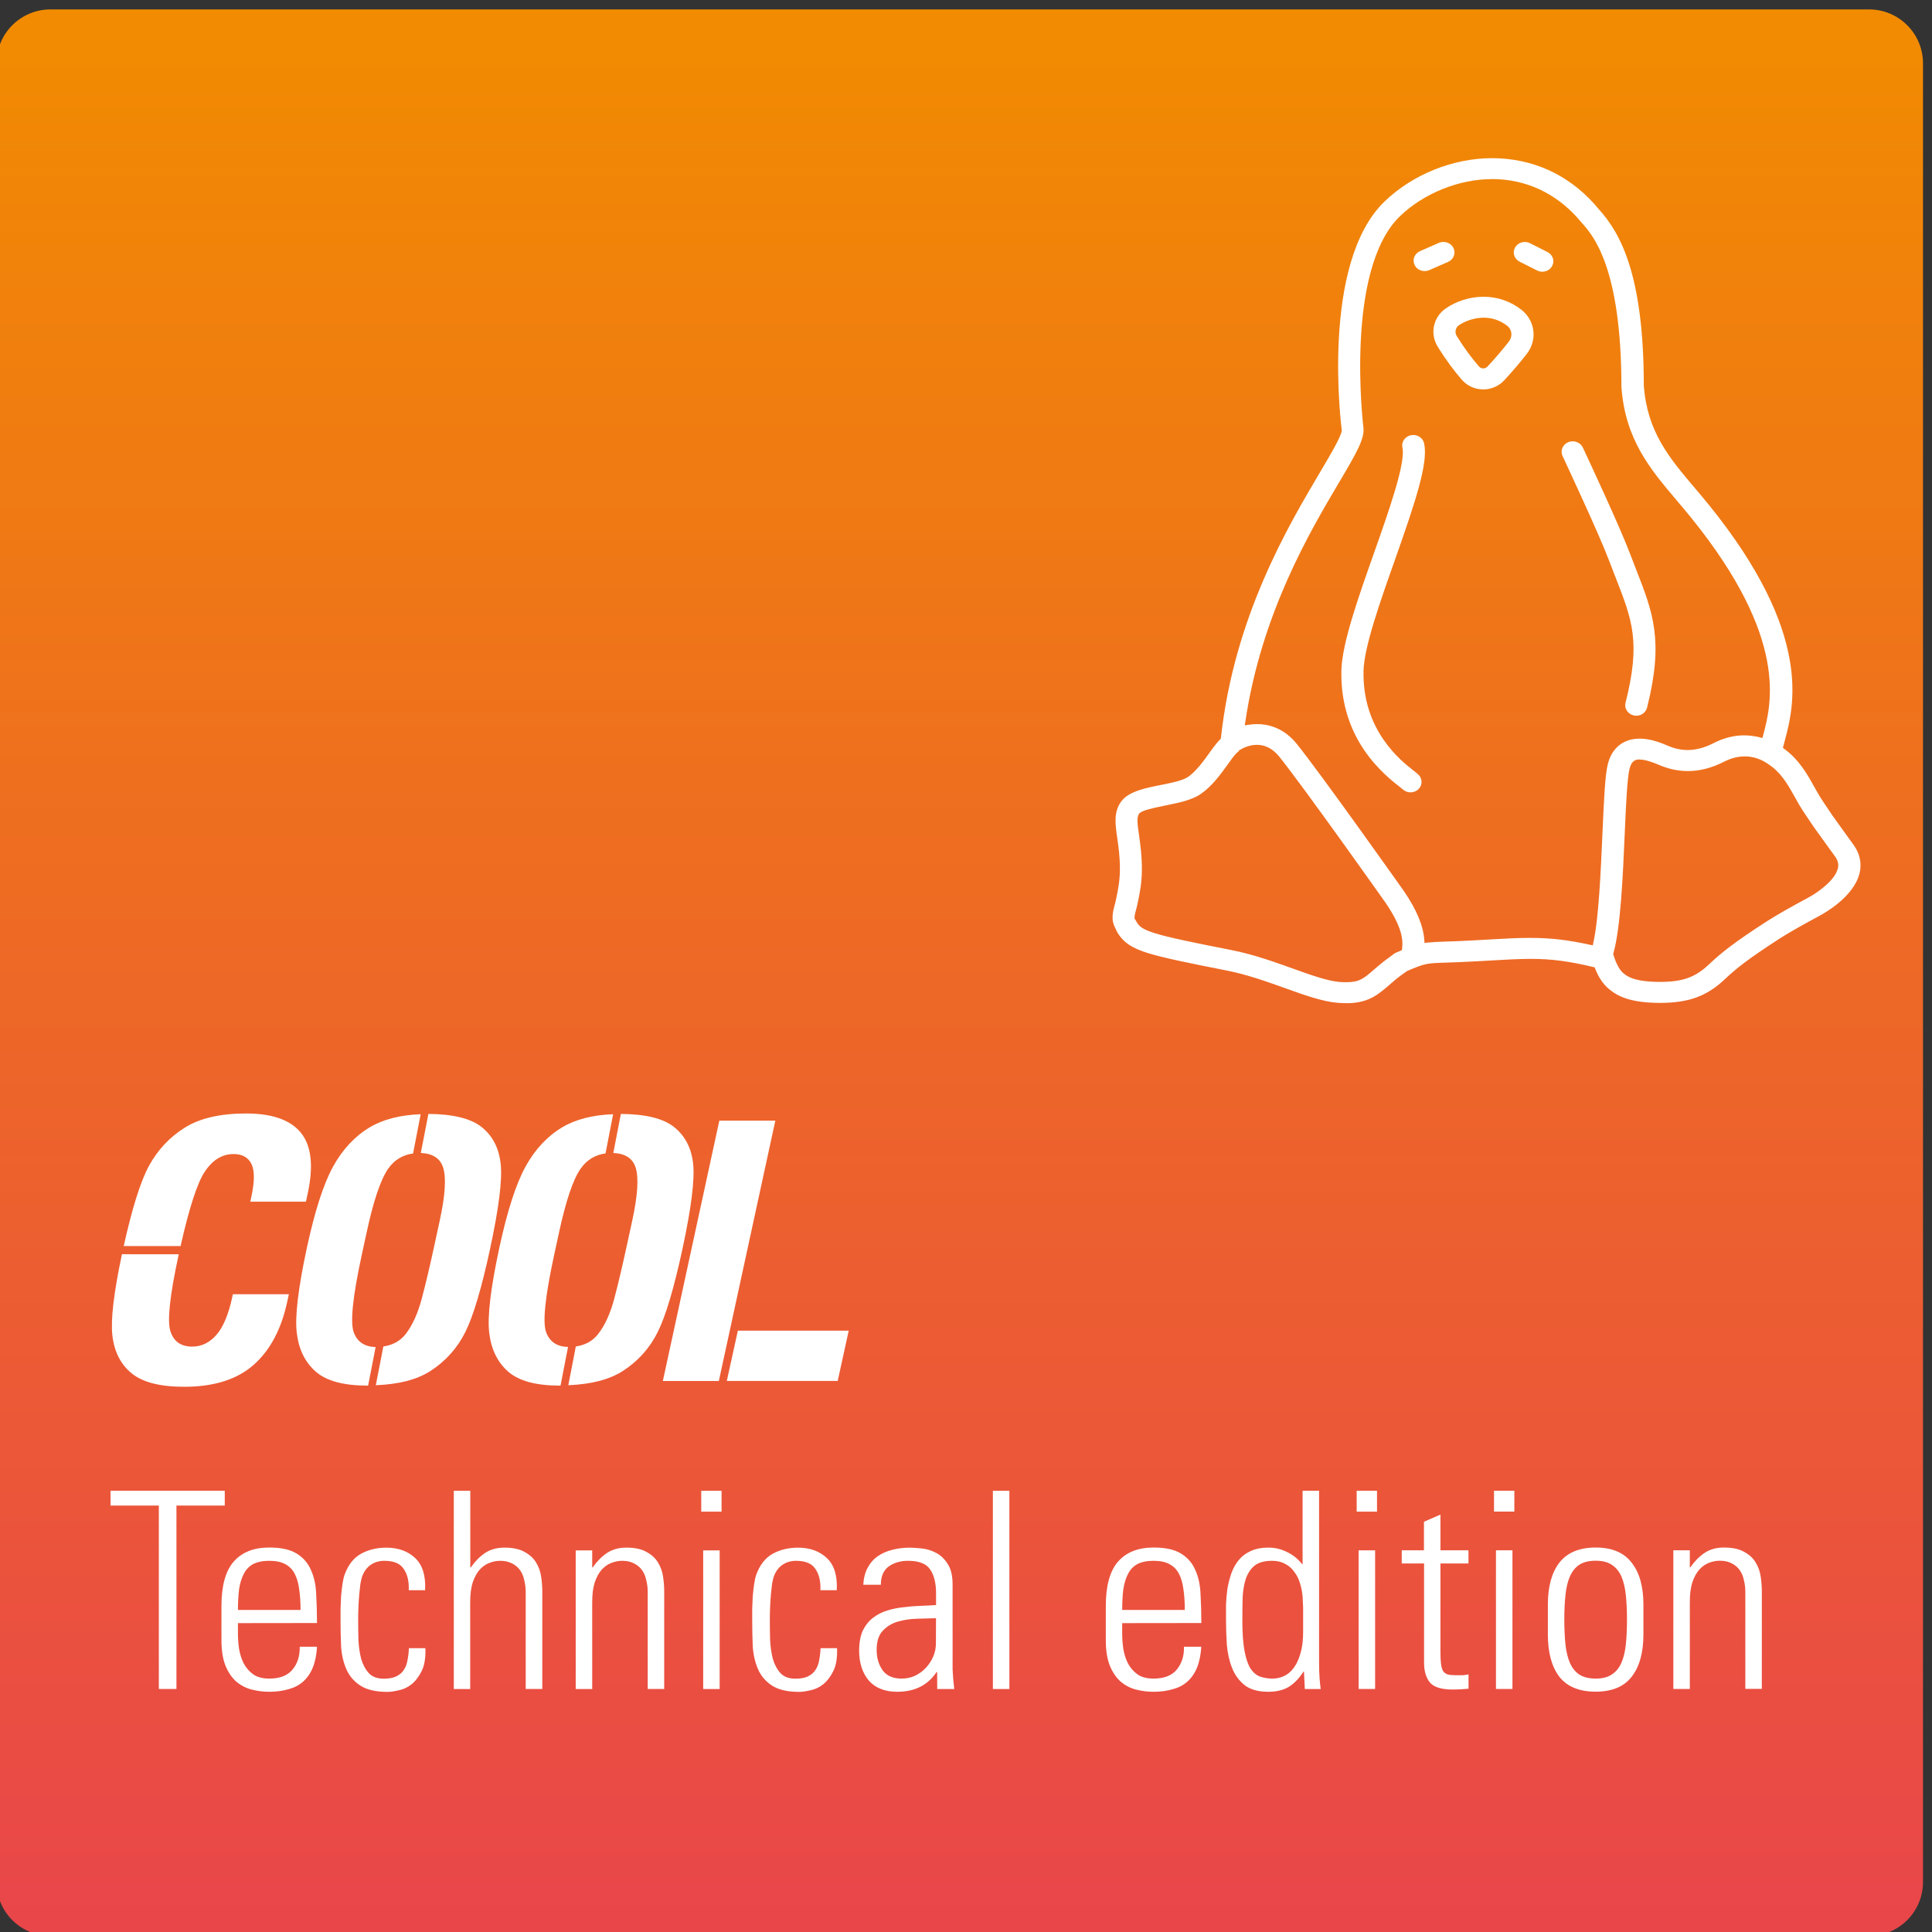 <?xml version="1.0" encoding="UTF-8" standalone="no"?>
<svg
   width="80"
   height="80"
   viewBox="0 0 21.167 21.167"
   version="1.1"
   id="svg1854"
   xmlns="http://www.w3.org/2000/svg"
   xmlns:svg="http://www.w3.org/2000/svg"
   xmlns:rdf="http://www.w3.org/1999/02/22-rdf-syntax-ns#"
   xmlns:cc="http://creativecommons.org/ns#"
   xmlns:dc="http://purl.org/dc/elements/1.1/">
  <rect x="0" y="0" width="21.167" height="21.167" fill="#333333" stroke="none"/>
  <defs
     id="defs1848">
    <linearGradient
       x1="0"
       y1="0"
       x2="1"
       y2="0"
       gradientUnits="userSpaceOnUse"
       gradientTransform="matrix(0,200,200,0,165,243.255)"
       spreadMethod="pad"
       id="linearGradient228">
      <stop
         style="stop-opacity:1;stop-color:#e9454b"
         offset="0"
         id="stop224" />
      <stop
         style="stop-opacity:1;stop-color:#f28c00"
         offset="1"
         id="stop226" />
    </linearGradient>
  </defs>
  <g
     id="g1"
     transform="scale(0.533)">
    <g
       id="g222"
       transform="matrix(0.198,0,0,-0.198,-32.742,87.958)">
      <path
         d="m 170.6,443.254 c -3.093,0 -5.6,-2.507 -5.6,-5.599 v 0 -188.801 c 0,-3.092 2.507,-5.599 5.6,-5.599 v 0 h 188.8 c 3.093,0 5.6,2.507 5.6,5.599 v 0 188.801 c 0,3.092 -2.507,5.599 -5.6,5.599 v 0 z"
         style="fill:url(#linearGradient228);stroke:none"
         id="path230" />
    </g>
    <g
       id="g992"
       transform="matrix(0.79,0,0,0.747,-7.97,-5.817)"
       style="fill:#ffffff;fill-opacity:1">
      <path
         d="m 46.79,29.591 c -0.076,0 -0.148,-0.03 -0.202,-0.083 -0.011,-0.011 -0.028,-0.025 -0.048,-0.041 -0.413,-0.34 -1.593,-1.311 -1.549,-3.235 0.017,-0.739 0.439,-2.003 0.848,-3.226 0.389,-1.166 0.829,-2.483 0.74,-2.903 -0.016,-0.075 -0.001,-0.152 0.041,-0.216 0.042,-0.064 0.107,-0.109 0.182,-0.124 0.02,-0.004 0.04,-0.006 0.06,-0.006 0.135,0 0.254,0.096 0.281,0.229 0.112,0.535 -0.212,1.567 -0.758,3.204 -0.395,1.181 -0.803,2.403 -0.818,3.055 -0.037,1.645 0.979,2.482 1.313,2.757 0.051,0.042 0.09,0.075 0.111,0.097 0.055,0.054 0.085,0.126 0.086,0.203 3.53e-4,0.077 -0.029,0.15 -0.083,0.204 -0.055,0.055 -0.127,0.085 -0.205,0.085"
         style="fill:#ffffff;fill-opacity:1;fill-rule:nonzero;stroke:none;stroke-width:0.353"
         id="path424" />
      <path
         d="m 52.664,27.482 c -0.023,0 -0.045,-0.003 -0.066,-0.008 -0.155,-0.037 -0.251,-0.193 -0.214,-0.347 0.399,-1.674 0.178,-2.269 -0.261,-3.457 l -0.03,-0.08 c -0.045,-0.122 -0.092,-0.25 -0.14,-0.385 -0.26,-0.728 -1.111,-2.649 -1.206,-2.866 -0.032,-0.073 -0.035,-0.152 -0.007,-0.224 0.028,-0.071 0.081,-0.128 0.152,-0.159 0.037,-0.017 0.076,-0.025 0.116,-0.025 0.114,0 0.218,0.067 0.265,0.171 0.164,0.371 0.966,2.187 1.223,2.908 0.059,0.163 0.114,0.315 0.168,0.46 0.434,1.173 0.72,1.947 0.28,3.79 -0.031,0.13 -0.146,0.222 -0.28,0.222"
         style="fill:#ffffff;fill-opacity:1;fill-rule:nonzero;stroke:none;stroke-width:0.353"
         id="path428" />
      <path
         d="m 49.903,33.596 c 0.534,0 0.971,0.053 1.558,0.189 l 0.07,0.016 0.015,-0.07 c 0.141,-0.67 0.194,-1.959 0.237,-2.994 0.041,-1.003 0.07,-1.633 0.142,-1.929 0.087,-0.362 0.284,-0.53 0.434,-0.607 0.115,-0.059 0.246,-0.089 0.391,-0.089 0.256,0 0.489,0.093 0.589,0.132 l 0.085,0.037 c 0.127,0.058 0.321,0.145 0.575,0.145 0.216,0 0.442,-0.064 0.674,-0.189 0.262,-0.143 0.53,-0.215 0.797,-0.215 0.135,0 0.272,0.019 0.406,0.055 l 0.069,0.019 0.018,-0.069 c 0.218,-0.865 0.672,-2.666 -1.867,-5.988 -0.106,-0.139 -0.213,-0.273 -0.318,-0.404 l -0.054,-0.068 c -0.695,-0.866 -1.35,-1.685 -1.447,-3.136 -7.06e-4,-3.3 -0.747,-4.177 -1.028,-4.508 -0.569,-0.738 -1.313,-1.15 -2.16,-1.203 -0.058,-0.004 -0.116,-0.005 -0.174,-0.005 -0.86,0 -1.777,0.389 -2.395,1.016 -1.458,1.48 -0.959,5.798 -0.954,5.841 0.022,0.303 -0.18,0.677 -0.637,1.493 -0.756,1.349 -2.021,3.605 -2.438,6.587 l -0.013,0.095 0.095,-0.016 c 0.073,-0.012 0.149,-0.019 0.226,-0.019 0.28,0 0.687,0.095 1.03,0.544 0.644,0.845 2.762,4.013 2.784,4.045 0.334,0.514 0.51,0.959 0.536,1.359 l 0.005,0.074 0.073,-0.009 c 0.122,-0.014 0.261,-0.02 0.459,-0.028 0.196,-0.006 0.447,-0.015 0.791,-0.036 l 0.367,-0.022 c 0.434,-0.027 0.762,-0.044 1.063,-0.044 m 2.846,-4.91 c -0.051,0 -0.094,0.009 -0.128,0.028 -0.061,0.032 -0.108,0.109 -0.137,0.23 -0.061,0.257 -0.095,1.051 -0.126,1.818 -0.047,1.14 -0.106,2.559 -0.294,3.261 l -0.006,0.022 0.009,0.022 c 0.079,0.279 0.181,0.435 0.254,0.498 0.087,0.078 0.27,0.242 0.954,0.242 0.594,0 0.918,-0.123 1.283,-0.488 0.312,-0.312 0.639,-0.589 1.476,-1.163 0.331,-0.226 0.736,-0.459 1.093,-0.663 0.194,-0.108 0.694,-0.453 0.777,-0.803 0.027,-0.116 0.005,-0.221 -0.071,-0.332 l -0.3,-0.439 c -0.269,-0.393 -0.269,-0.393 -0.481,-0.73 l -0.041,-0.066 c -0.087,-0.138 -0.163,-0.281 -0.238,-0.425 -0.205,-0.388 -0.374,-0.679 -0.695,-0.895 -0.061,-0.042 -0.272,-0.201 -0.595,-0.201 -0.178,0 -0.358,0.049 -0.535,0.144 -0.318,0.173 -0.637,0.26 -0.948,0.26 -0.376,0 -0.66,-0.128 -0.812,-0.197 l -0.059,-0.025 c -0.157,-0.063 -0.283,-0.095 -0.377,-0.095 m -13.09,4.476 c 0.066,0.111 0.135,0.192 0.473,0.303 0.369,0.122 0.998,0.256 1.989,0.463 0.566,0.117 1.112,0.324 1.593,0.507 0.491,0.186 0.912,0.345 1.228,0.372 0.055,0.004 0.11,0.006 0.159,0.006 0.354,0 0.459,-0.096 0.74,-0.355 l 0.15,-0.135 c 0.096,-0.086 0.176,-0.147 0.249,-0.202 0.039,-0.03 0.07,-0.053 0.096,-0.076 0.017,-0.015 0.041,-0.03 0.061,-0.041 l 0.161,-0.072 0.005,-0.039 c 0.03,-0.237 0.007,-0.595 -0.436,-1.276 -0.019,-0.029 -2.131,-3.186 -2.761,-4.013 -0.164,-0.214 -0.359,-0.323 -0.581,-0.323 -0.182,0 -0.341,0.075 -0.442,0.139 l -0.02,0.012 -0.011,0.026 -0.048,0.042 c -0.066,0.066 -0.154,0.196 -0.239,0.323 -0.195,0.285 -0.411,0.602 -0.704,0.813 -0.235,0.17 -0.581,0.243 -0.916,0.314 -0.364,0.077 -0.603,0.139 -0.677,0.215 -0.074,0.099 -0.055,0.266 -0.009,0.605 0.034,0.251 0.075,0.558 0.074,0.935 0,0.373 -0.058,0.669 -0.101,0.885 l -0.029,0.142 -0.014,0.058 c -0.046,0.174 -0.049,0.224 -0.047,0.249 l 0.003,0.039 0.014,0.007 z m 5.443,2.227 c -0.063,0 -0.132,-0.003 -0.205,-0.008 -0.397,-0.033 -0.852,-0.205 -1.379,-0.405 -0.472,-0.179 -0.994,-0.376 -1.515,-0.484 -1.011,-0.211 -1.654,-0.349 -2.052,-0.48 -0.413,-0.136 -0.625,-0.284 -0.782,-0.545 -0.024,-0.041 -0.043,-0.08 -0.058,-0.12 l -0.02,-0.048 c -0.103,-0.201 -0.058,-0.416 0.006,-0.657 l 0.018,-0.08 0.016,-0.083 c 0.042,-0.215 0.09,-0.459 0.09,-0.776 0.002,-0.337 -0.037,-0.622 -0.068,-0.85 -0.054,-0.4 -0.101,-0.742 0.117,-1.033 0.199,-0.261 0.615,-0.35 1.016,-0.434 0.265,-0.056 0.565,-0.12 0.703,-0.218 0.212,-0.153 0.397,-0.425 0.56,-0.664 0.09,-0.134 0.185,-0.27 0.282,-0.376 l 0.016,-0.017 0.003,-0.023 c 0.343,-3.32 1.742,-5.814 2.577,-7.305 0.338,-0.603 0.558,-1.007 0.567,-1.156 -0.006,-0.059 -0.568,-4.592 1.117,-6.301 0.733,-0.744 1.778,-1.188 2.795,-1.188 0.073,0 0.147,0.003 0.219,0.007 1.011,0.062 1.897,0.546 2.56,1.401 0.544,0.639 1.166,1.765 1.168,4.847 0.087,1.272 0.659,1.986 1.321,2.813 0.126,0.156 0.253,0.316 0.38,0.482 2.708,3.545 2.207,5.529 1.966,6.483 l -0.048,0.194 0.036,0.028 c 0.386,0.298 0.592,0.688 0.774,1.033 0.078,0.147 0.143,0.269 0.217,0.387 l 0.042,0.067 c 0.206,0.328 0.206,0.328 0.468,0.712 l 0.301,0.44 c 0.167,0.245 0.22,0.518 0.155,0.791 -0.158,0.658 -0.949,1.111 -1.038,1.161 -0.333,0.191 -0.746,0.427 -1.066,0.646 -0.8,0.548 -1.107,0.808 -1.394,1.095 -0.472,0.473 -0.946,0.657 -1.69,0.657 -0.796,0 -1.121,-0.195 -1.335,-0.386 -0.144,-0.125 -0.267,-0.318 -0.355,-0.557 l -0.013,-0.035 -0.036,-0.009 c -0.651,-0.164 -1.092,-0.224 -1.627,-0.224 -0.299,0 -0.63,0.019 -1.032,0.044 l -0.368,0.022 c -0.344,0.021 -0.596,0.029 -0.782,0.036 -0.54,0.018 -0.561,0.019 -1.036,0.232 -0.038,0.028 -0.068,0.051 -0.101,0.076 -0.061,0.047 -0.131,0.098 -0.213,0.173 l -0.111,0.101 c -0.339,0.311 -0.584,0.536 -1.162,0.536"
         style="fill:#ffffff;fill-opacity:1;fill-rule:nonzero;stroke:none;stroke-width:0.353"
         id="path432" />
      <path
         d="m 48.691,16.529 c -0.268,0 -0.51,0.11 -0.648,0.212 -0.087,0.066 -0.108,0.197 -0.048,0.298 0.189,0.321 0.385,0.603 0.581,0.838 0.029,0.035 0.067,0.044 0.094,0.048 h 0.003 c 0.051,0 0.09,-0.018 0.118,-0.05 0.193,-0.217 0.38,-0.449 0.558,-0.689 0.102,-0.137 0.083,-0.331 -0.043,-0.433 -0.181,-0.149 -0.388,-0.224 -0.614,-0.224 m -0.023,1.973 c -0.207,-0.003 -0.403,-0.097 -0.536,-0.256 -0.215,-0.259 -0.429,-0.566 -0.633,-0.913 -0.211,-0.356 -0.125,-0.809 0.198,-1.052 0.278,-0.208 0.64,-0.328 0.992,-0.328 0.359,0 0.698,0.123 0.98,0.354 0.366,0.3 0.428,0.837 0.141,1.223 -0.191,0.257 -0.389,0.502 -0.588,0.727 -0.138,0.156 -0.336,0.246 -0.543,0.246 z"
         style="fill:#ffffff;fill-opacity:1;fill-rule:nonzero;stroke:none;stroke-width:0.353"
         id="path436" />
      <path
         d="m 50.218,15.264 c -0.047,0 -0.094,-0.012 -0.135,-0.034 L 49.628,14.988 c -0.068,-0.037 -0.117,-0.097 -0.14,-0.171 -0.023,-0.074 -0.014,-0.151 0.022,-0.219 0.05,-0.094 0.147,-0.152 0.254,-0.152 0.047,0 0.093,0.012 0.135,0.034 l 0.455,0.243 c 0.068,0.036 0.117,0.097 0.14,0.17 0.023,0.073 0.014,0.152 -0.022,0.219 -0.05,0.094 -0.148,0.152 -0.255,0.152"
         style="fill:#ffffff;fill-opacity:1;fill-rule:nonzero;stroke:none;stroke-width:0.353"
         id="path440" />
      <path
         d="m 47.157,15.247 c -0.112,0 -0.214,-0.066 -0.261,-0.167 -0.032,-0.07 -0.036,-0.148 -0.009,-0.22 0.027,-0.072 0.08,-0.13 0.149,-0.162 l 0.488,-0.226 c 0.038,-0.018 0.079,-0.027 0.121,-0.027 0.112,0 0.215,0.065 0.262,0.167 0.032,0.07 0.036,0.148 0.009,0.22 -0.026,0.072 -0.079,0.13 -0.149,0.162 l -0.488,0.226 c -0.038,0.018 -0.079,0.026 -0.121,0.026"
         style="fill:#ffffff;fill-opacity:1;fill-rule:nonzero;stroke:none;stroke-width:0.353"
         id="path444" />
    </g>
    <path
       d="M 3.265,30.948 H 2.272 v -0.305 h 2.348 v 0.305 H 3.627 v 3.77 H 3.265 Z m 2.913,2.145 q 0,-0.237 -0.028,-0.423 -0.023,-0.186 -0.09,-0.316 -0.068,-0.135 -0.198,-0.203 -0.124,-0.068 -0.327,-0.068 -0.203,0 -0.333,0.068 -0.124,0.068 -0.192,0.203 -0.068,0.13 -0.096,0.316 -0.023,0.186 -0.023,0.423 z m -1.287,0.271 v 0.22 q 0,0.147 0.023,0.31 0.028,0.164 0.096,0.299 0.073,0.135 0.198,0.226 0.124,0.085 0.327,0.085 0.322,0 0.474,-0.181 0.158,-0.186 0.152,-0.474 h 0.356 q -0.017,0.26 -0.09,0.435 -0.073,0.175 -0.203,0.288 -0.124,0.107 -0.299,0.152 -0.175,0.051 -0.389,0.051 -0.186,0 -0.361,-0.045 Q 4.998,34.684 4.857,34.566 4.722,34.447 4.637,34.244 4.552,34.035 4.552,33.713 V 33.013 q 0,-0.621 0.248,-0.909 0.254,-0.294 0.734,-0.294 0.367,0 0.564,0.124 0.203,0.124 0.294,0.339 0.096,0.209 0.107,0.491 0.017,0.282 0.017,0.598 z m 3.511,-0.677 q 0.011,-0.271 -0.102,-0.435 -0.107,-0.169 -0.401,-0.169 -0.158,0 -0.282,0.085 -0.119,0.085 -0.175,0.243 -0.017,0.051 -0.034,0.147 -0.011,0.09 -0.023,0.209 -0.011,0.119 -0.017,0.26 -0.006,0.141 -0.006,0.282 0,0.192 0.006,0.406 0.011,0.209 0.056,0.384 0.051,0.175 0.158,0.294 0.107,0.113 0.305,0.113 0.169,0 0.265,-0.051 0.102,-0.051 0.152,-0.135 0.056,-0.085 0.073,-0.198 0.023,-0.113 0.028,-0.243 h 0.339 q 0.011,0.288 -0.073,0.463 -0.085,0.175 -0.209,0.277 -0.119,0.096 -0.26,0.124 -0.135,0.034 -0.237,0.034 -0.361,0 -0.559,-0.13 -0.198,-0.13 -0.288,-0.339 -0.09,-0.209 -0.107,-0.468 -0.011,-0.265 -0.011,-0.531 0,-0.107 0,-0.237 0.006,-0.13 0.011,-0.26 0.011,-0.13 0.028,-0.248 0.017,-0.119 0.045,-0.198 0.113,-0.305 0.339,-0.429 0.226,-0.124 0.519,-0.124 0.367,0 0.593,0.214 0.226,0.214 0.203,0.66 z m 0.926,2.032 v -4.075 h 0.339 v 1.575 h 0.011 q 0.124,-0.181 0.288,-0.294 0.169,-0.113 0.401,-0.113 0.265,0 0.418,0.09 0.158,0.085 0.237,0.22 0.079,0.13 0.102,0.288 0.023,0.158 0.023,0.299 V 34.718 H 10.806 v -1.992 q 0,-0.124 -0.028,-0.237 -0.023,-0.119 -0.085,-0.209 -0.062,-0.09 -0.164,-0.141 -0.102,-0.056 -0.248,-0.056 -0.113,0 -0.226,0.045 -0.107,0.04 -0.198,0.141 -0.085,0.096 -0.141,0.26 -0.051,0.164 -0.051,0.401 v 1.789 z m 2.845,0 h -0.339 v -2.85 h 0.339 v 0.35 h 0.011 q 0.124,-0.181 0.288,-0.294 0.169,-0.113 0.401,-0.113 0.265,0 0.418,0.09 0.158,0.085 0.237,0.22 0.079,0.13 0.102,0.288 0.023,0.158 0.023,0.299 v 2.009 h -0.339 v -1.992 q 0,-0.124 -0.028,-0.237 -0.023,-0.119 -0.085,-0.209 -0.062,-0.09 -0.164,-0.141 -0.102,-0.056 -0.248,-0.056 -0.113,0 -0.226,0.045 -0.107,0.04 -0.198,0.141 -0.085,0.096 -0.141,0.26 -0.051,0.164 -0.051,0.401 z m 2.241,-3.646 v -0.429 h 0.418 v 0.429 z m 0.04,3.646 v -2.85 h 0.339 v 2.85 z m 2.41,-2.032 q 0.011,-0.271 -0.102,-0.435 -0.107,-0.169 -0.401,-0.169 -0.158,0 -0.282,0.085 -0.119,0.085 -0.175,0.243 -0.017,0.051 -0.034,0.147 -0.011,0.09 -0.023,0.209 -0.011,0.119 -0.017,0.26 -0.006,0.141 -0.006,0.282 0,0.192 0.006,0.406 0.011,0.209 0.056,0.384 0.051,0.175 0.158,0.294 0.107,0.113 0.305,0.113 0.169,0 0.265,-0.051 0.102,-0.051 0.152,-0.135 0.056,-0.085 0.073,-0.198 0.023,-0.113 0.028,-0.243 h 0.339 q 0.011,0.288 -0.073,0.463 -0.085,0.175 -0.209,0.277 -0.119,0.096 -0.26,0.124 -0.135,0.034 -0.237,0.034 -0.361,0 -0.559,-0.13 -0.198,-0.13 -0.288,-0.339 -0.09,-0.209 -0.107,-0.468 -0.011,-0.265 -0.011,-0.531 0,-0.107 0,-0.237 0.006,-0.13 0.011,-0.26 0.011,-0.13 0.028,-0.248 0.017,-0.119 0.045,-0.198 0.113,-0.305 0.339,-0.429 0.226,-0.124 0.519,-0.124 0.367,0 0.593,0.214 0.226,0.214 0.203,0.66 z m 2.376,0.576 q -0.181,0.006 -0.395,0.011 -0.214,0.006 -0.401,0.062 -0.181,0.056 -0.305,0.192 -0.119,0.13 -0.119,0.389 0,0.243 0.124,0.418 0.124,0.169 0.389,0.169 0.147,0 0.271,-0.056 0.13,-0.062 0.226,-0.164 0.096,-0.102 0.152,-0.231 0.056,-0.13 0.056,-0.271 z m 0.023,1.106 h -0.011 q -0.271,0.406 -0.807,0.406 -0.384,0 -0.587,-0.231 -0.198,-0.237 -0.198,-0.61 0,-0.248 0.073,-0.412 0.079,-0.164 0.209,-0.265 0.13,-0.102 0.294,-0.152 0.164,-0.051 0.339,-0.068 0.175,-0.023 0.344,-0.028 0.175,-0.006 0.322,-0.017 v -0.237 q 0,-0.316 -0.119,-0.491 -0.119,-0.181 -0.457,-0.181 -0.237,0 -0.401,0.119 -0.158,0.119 -0.158,0.373 h -0.361 q 0.011,-0.203 0.09,-0.35 0.079,-0.147 0.209,-0.237 0.13,-0.09 0.294,-0.13 0.169,-0.045 0.356,-0.045 0.107,0 0.26,0.017 0.152,0.017 0.288,0.09 0.141,0.073 0.237,0.226 0.102,0.152 0.102,0.423 v 1.434 q 0,0.152 0,0.31 0.006,0.158 0.034,0.406 h -0.35 z m 1.146,0.35 v -4.075 h 0.339 v 4.075 z m 3.945,-1.626 q 0,-0.237 -0.028,-0.423 -0.023,-0.186 -0.09,-0.316 -0.068,-0.135 -0.198,-0.203 -0.124,-0.068 -0.327,-0.068 -0.203,0 -0.333,0.068 -0.124,0.068 -0.192,0.203 -0.068,0.13 -0.096,0.316 -0.023,0.186 -0.023,0.423 z m -1.287,0.271 v 0.22 q 0,0.147 0.023,0.31 0.028,0.164 0.096,0.299 0.073,0.135 0.198,0.226 0.124,0.085 0.327,0.085 0.322,0 0.474,-0.181 0.158,-0.186 0.152,-0.474 h 0.356 q -0.017,0.26 -0.09,0.435 -0.073,0.175 -0.203,0.288 -0.124,0.107 -0.299,0.152 -0.175,0.051 -0.389,0.051 -0.186,0 -0.361,-0.045 -0.175,-0.045 -0.316,-0.164 -0.135,-0.119 -0.22,-0.322 -0.085,-0.209 -0.085,-0.531 v -0.7 q 0,-0.621 0.248,-0.909 0.254,-0.294 0.734,-0.294 0.367,0 0.564,0.124 0.203,0.124 0.294,0.339 0.096,0.209 0.107,0.491 0.017,0.282 0.017,0.598 z m 3.093,1.14 q 0.119,0 0.231,-0.051 0.113,-0.051 0.198,-0.164 0.09,-0.119 0.141,-0.299 0.056,-0.181 0.056,-0.44 v -0.508 q 0,-0.04 -0.006,-0.13 0,-0.09 -0.017,-0.192 -0.017,-0.107 -0.056,-0.22 -0.04,-0.113 -0.113,-0.203 -0.068,-0.096 -0.181,-0.152 -0.107,-0.062 -0.265,-0.062 -0.231,0 -0.356,0.096 -0.119,0.096 -0.181,0.265 -0.056,0.164 -0.068,0.389 -0.006,0.22 -0.006,0.468 0,0.401 0.045,0.638 0.045,0.237 0.124,0.361 0.085,0.124 0.198,0.164 0.119,0.04 0.254,0.04 z m 0.643,-0.147 -0.011,0.006 q -0.13,0.203 -0.299,0.31 -0.169,0.102 -0.423,0.102 -0.31,0 -0.485,-0.135 -0.175,-0.141 -0.26,-0.356 -0.085,-0.214 -0.107,-0.48 -0.017,-0.265 -0.017,-0.514 0,-0.135 0,-0.299 0.006,-0.164 0.028,-0.327 0.028,-0.164 0.079,-0.316 0.056,-0.158 0.152,-0.277 0.096,-0.119 0.243,-0.186 0.152,-0.073 0.373,-0.073 0.198,0 0.378,0.09 0.181,0.085 0.31,0.248 l 0.011,0.006 v -1.513 h 0.339 v 3.511 q 0,0.214 0.011,0.356 0.011,0.135 0.023,0.209 h -0.327 z m 1.084,-3.285 v -0.429 h 0.418 v 0.429 z m 0.04,3.646 v -2.85 h 0.339 v 2.85 z m 0.886,-2.58 v -0.271 h 0.457 v -0.587 l 0.339,-0.147 v 0.734 h 0.576 v 0.271 h -0.576 v 1.829 q 0,0.141 0.011,0.231 0.011,0.09 0.04,0.147 0.034,0.051 0.096,0.073 0.062,0.017 0.164,0.017 0.085,0 0.147,0 0.062,-0.006 0.119,-0.017 v 0.294 q -0.152,0.017 -0.322,0.017 -0.344,0 -0.468,-0.141 -0.124,-0.147 -0.124,-0.412 v -2.038 z m 1.897,-1.067 v -0.429 h 0.418 v 0.429 z m 0.04,3.646 v -2.85 h 0.339 v 2.85 z m 2.049,-2.636 q -0.209,0 -0.339,0.085 -0.124,0.085 -0.192,0.243 -0.068,0.158 -0.09,0.384 -0.023,0.22 -0.023,0.497 0,0.282 0.023,0.508 0.023,0.22 0.09,0.378 0.068,0.158 0.192,0.243 0.13,0.085 0.339,0.085 0.209,0 0.333,-0.085 0.13,-0.085 0.198,-0.243 0.068,-0.158 0.09,-0.378 0.023,-0.226 0.023,-0.508 0,-0.277 -0.023,-0.497 -0.023,-0.226 -0.09,-0.384 -0.068,-0.158 -0.198,-0.243 -0.124,-0.085 -0.333,-0.085 z m 0,2.692 q -0.502,0 -0.745,-0.305 -0.237,-0.31 -0.237,-0.869 v -0.615 q 0,-0.559 0.237,-0.864 0.243,-0.31 0.745,-0.31 0.502,0 0.739,0.31 0.243,0.305 0.243,0.864 v 0.615 q 0,0.559 -0.243,0.869 -0.237,0.305 -0.739,0.305 z m 1.936,-0.056 h -0.339 v -2.85 h 0.339 v 0.35 h 0.011 q 0.124,-0.181 0.288,-0.294 0.169,-0.113 0.401,-0.113 0.265,0 0.418,0.09 0.158,0.085 0.237,0.22 0.079,0.13 0.102,0.288 0.023,0.158 0.023,0.299 v 2.009 h -0.339 v -1.992 q 0,-0.124 -0.028,-0.237 -0.023,-0.119 -0.085,-0.209 -0.062,-0.09 -0.164,-0.141 -0.102,-0.056 -0.248,-0.056 -0.113,0 -0.226,0.045 -0.107,0.04 -0.198,0.141 -0.085,0.096 -0.141,0.26 -0.051,0.164 -0.051,0.401 z"
       id="text28"
       style="font-weight:300;font-size:5.644px;line-height:1.25;font-family:'Univers LT 47 CondensedLt';-inkscape-font-specification:'Univers LT 47 CondensedLt, Light';letter-spacing:0px;word-spacing:0px;fill:#ffffff;stroke-width:0.265"
       aria-label="Technical edition&#10;" />
    <g
       id="g1159"
       transform="translate(1.548,0.529)">
      <path
         style="fill:#ffffff;fill-opacity:1;fill-rule:nonzero;stroke:none;stroke-width:0.071"
         d="m 15.671,27.857 0.227,-1.034 h -2.279 l -0.227,1.034 h 1.249"
         id="path2" />
      <path
         style="fill:#ffffff;fill-opacity:1;fill-rule:nonzero;stroke:none;stroke-width:0.071"
         d="m 11.055,22.374 c -0.417,0.016 -0.769,0.103 -1.048,0.27 -0.308,0.185 -0.56,0.456 -0.755,0.811 -0.195,0.356 -0.373,0.909 -0.535,1.66 -0.179,0.83 -0.249,1.414 -0.209,1.752 0.04,0.338 0.169,0.604 0.388,0.797 0.219,0.193 0.575,0.289 1.066,0.289 0.004,0 0.008,-5.63e-4 0.012,-5.63e-4 l 0.154,-0.794 c -0.229,-0.006 -0.379,-0.108 -0.451,-0.306 -0.074,-0.205 -0.019,-0.732 0.165,-1.582 l 0.098,-0.452 c 0.142,-0.657 0.289,-1.097 0.443,-1.319 0.129,-0.187 0.303,-0.291 0.516,-0.32 z m 0,0"
         id="path4" />
      <path
         style="fill:#ffffff;fill-opacity:1;fill-rule:nonzero;stroke:none;stroke-width:0.071"
         d="m 13.238,22.507 -1.161,5.351 h 1.151 l 1.161,-5.351 z m 0,0"
         id="path6" />
      <path
         style="fill:#ffffff;fill-opacity:1;fill-rule:nonzero;stroke:none;stroke-width:0.071"
         d="m 12.48,25.145 c 0.181,-0.84 0.254,-1.423 0.22,-1.749 -0.035,-0.326 -0.166,-0.579 -0.393,-0.759 -0.222,-0.177 -0.588,-0.265 -1.093,-0.269 l -0.155,0.803 c 0.246,0.011 0.402,0.111 0.461,0.307 0.063,0.207 0.04,0.566 -0.07,1.074 l -0.111,0.511 c -0.092,0.425 -0.178,0.79 -0.259,1.097 -0.081,0.306 -0.191,0.55 -0.331,0.73 -0.113,0.146 -0.268,0.23 -0.461,0.258 l -0.154,0.797 c 0.468,-0.02 0.847,-0.115 1.125,-0.296 0.312,-0.202 0.55,-0.469 0.714,-0.8 0.164,-0.331 0.333,-0.899 0.507,-1.704"
         id="path8" />
      <path
         style="fill:#ffffff;fill-opacity:1;fill-rule:nonzero;stroke:none;stroke-width:0.071"
         d="m 7.099,22.374 c -0.417,0.016 -0.769,0.103 -1.048,0.27 -0.308,0.185 -0.56,0.456 -0.755,0.811 -0.195,0.356 -0.373,0.909 -0.535,1.66 -0.179,0.83 -0.249,1.414 -0.209,1.752 0.04,0.338 0.169,0.604 0.389,0.797 0.219,0.193 0.574,0.289 1.066,0.289 0.004,0 0.008,-5.63e-4 0.012,-5.63e-4 L 6.173,27.16 C 5.944,27.154 5.793,27.052 5.722,26.853 5.649,26.648 5.703,26.121 5.887,25.271 l 0.098,-0.452 C 6.126,24.162 6.274,23.723 6.427,23.5 6.556,23.313 6.73,23.21 6.943,23.181 Z m 0,0"
         id="path10" />
      <path
         style="fill:#ffffff;fill-opacity:1;fill-rule:nonzero;stroke:none;stroke-width:0.071"
         d="M 8.525,25.145 C 8.706,24.306 8.779,23.723 8.744,23.397 8.709,23.071 8.578,22.818 8.351,22.637 8.129,22.461 7.763,22.372 7.258,22.368 l -0.156,0.803 c 0.246,0.011 0.402,0.111 0.461,0.307 0.063,0.207 0.04,0.566 -0.07,1.074 l -0.111,0.511 c -0.091,0.425 -0.178,0.79 -0.259,1.097 -0.081,0.306 -0.191,0.55 -0.33,0.73 -0.113,0.146 -0.268,0.23 -0.461,0.258 l -0.155,0.797 C 6.647,27.926 7.025,27.831 7.303,27.65 7.615,27.447 7.853,27.181 8.018,26.85 8.182,26.519 8.351,25.951 8.525,25.145"
         id="path12" />
      <path
         style="fill:#ffffff;fill-opacity:1;fill-rule:nonzero;stroke:none;stroke-width:0.071"
         d="m 4.639,22.757 c -0.216,-0.265 -0.592,-0.398 -1.128,-0.398 -0.531,0 -0.952,0.097 -1.262,0.292 -0.31,0.194 -0.555,0.456 -0.735,0.785 -0.172,0.315 -0.345,0.866 -0.519,1.648 H 2.164 c 0.175,-0.776 0.339,-1.283 0.489,-1.516 0.162,-0.25 0.362,-0.375 0.599,-0.375 0.18,0 0.303,0.068 0.369,0.205 0.066,0.136 0.065,0.359 -0.001,0.667 l -0.023,0.106 h 1.144 l 0.036,-0.167 c 0.123,-0.566 0.076,-0.982 -0.139,-1.247"
         id="path14" />
      <path
         style="fill:#ffffff;fill-opacity:1;fill-rule:nonzero;stroke:none;stroke-width:0.071"
         d="m 0.959,25.252 c -0.168,0.788 -0.234,1.346 -0.197,1.671 0.039,0.334 0.171,0.593 0.396,0.777 0.226,0.185 0.586,0.277 1.08,0.277 0.608,0 1.083,-0.149 1.423,-0.447 0.34,-0.298 0.572,-0.731 0.694,-1.297 l 0.035,-0.159 H 3.239 l -0.013,0.061 c -0.078,0.359 -0.187,0.618 -0.327,0.777 -0.14,0.159 -0.306,0.239 -0.496,0.239 -0.232,0 -0.382,-0.106 -0.449,-0.319 -0.067,-0.212 -0.011,-0.736 0.17,-1.569 5.744e-4,-0.004 0.001,-0.007 0.002,-0.01 z m 0,0"
         id="path16" />
    </g>
  </g>
</svg>
